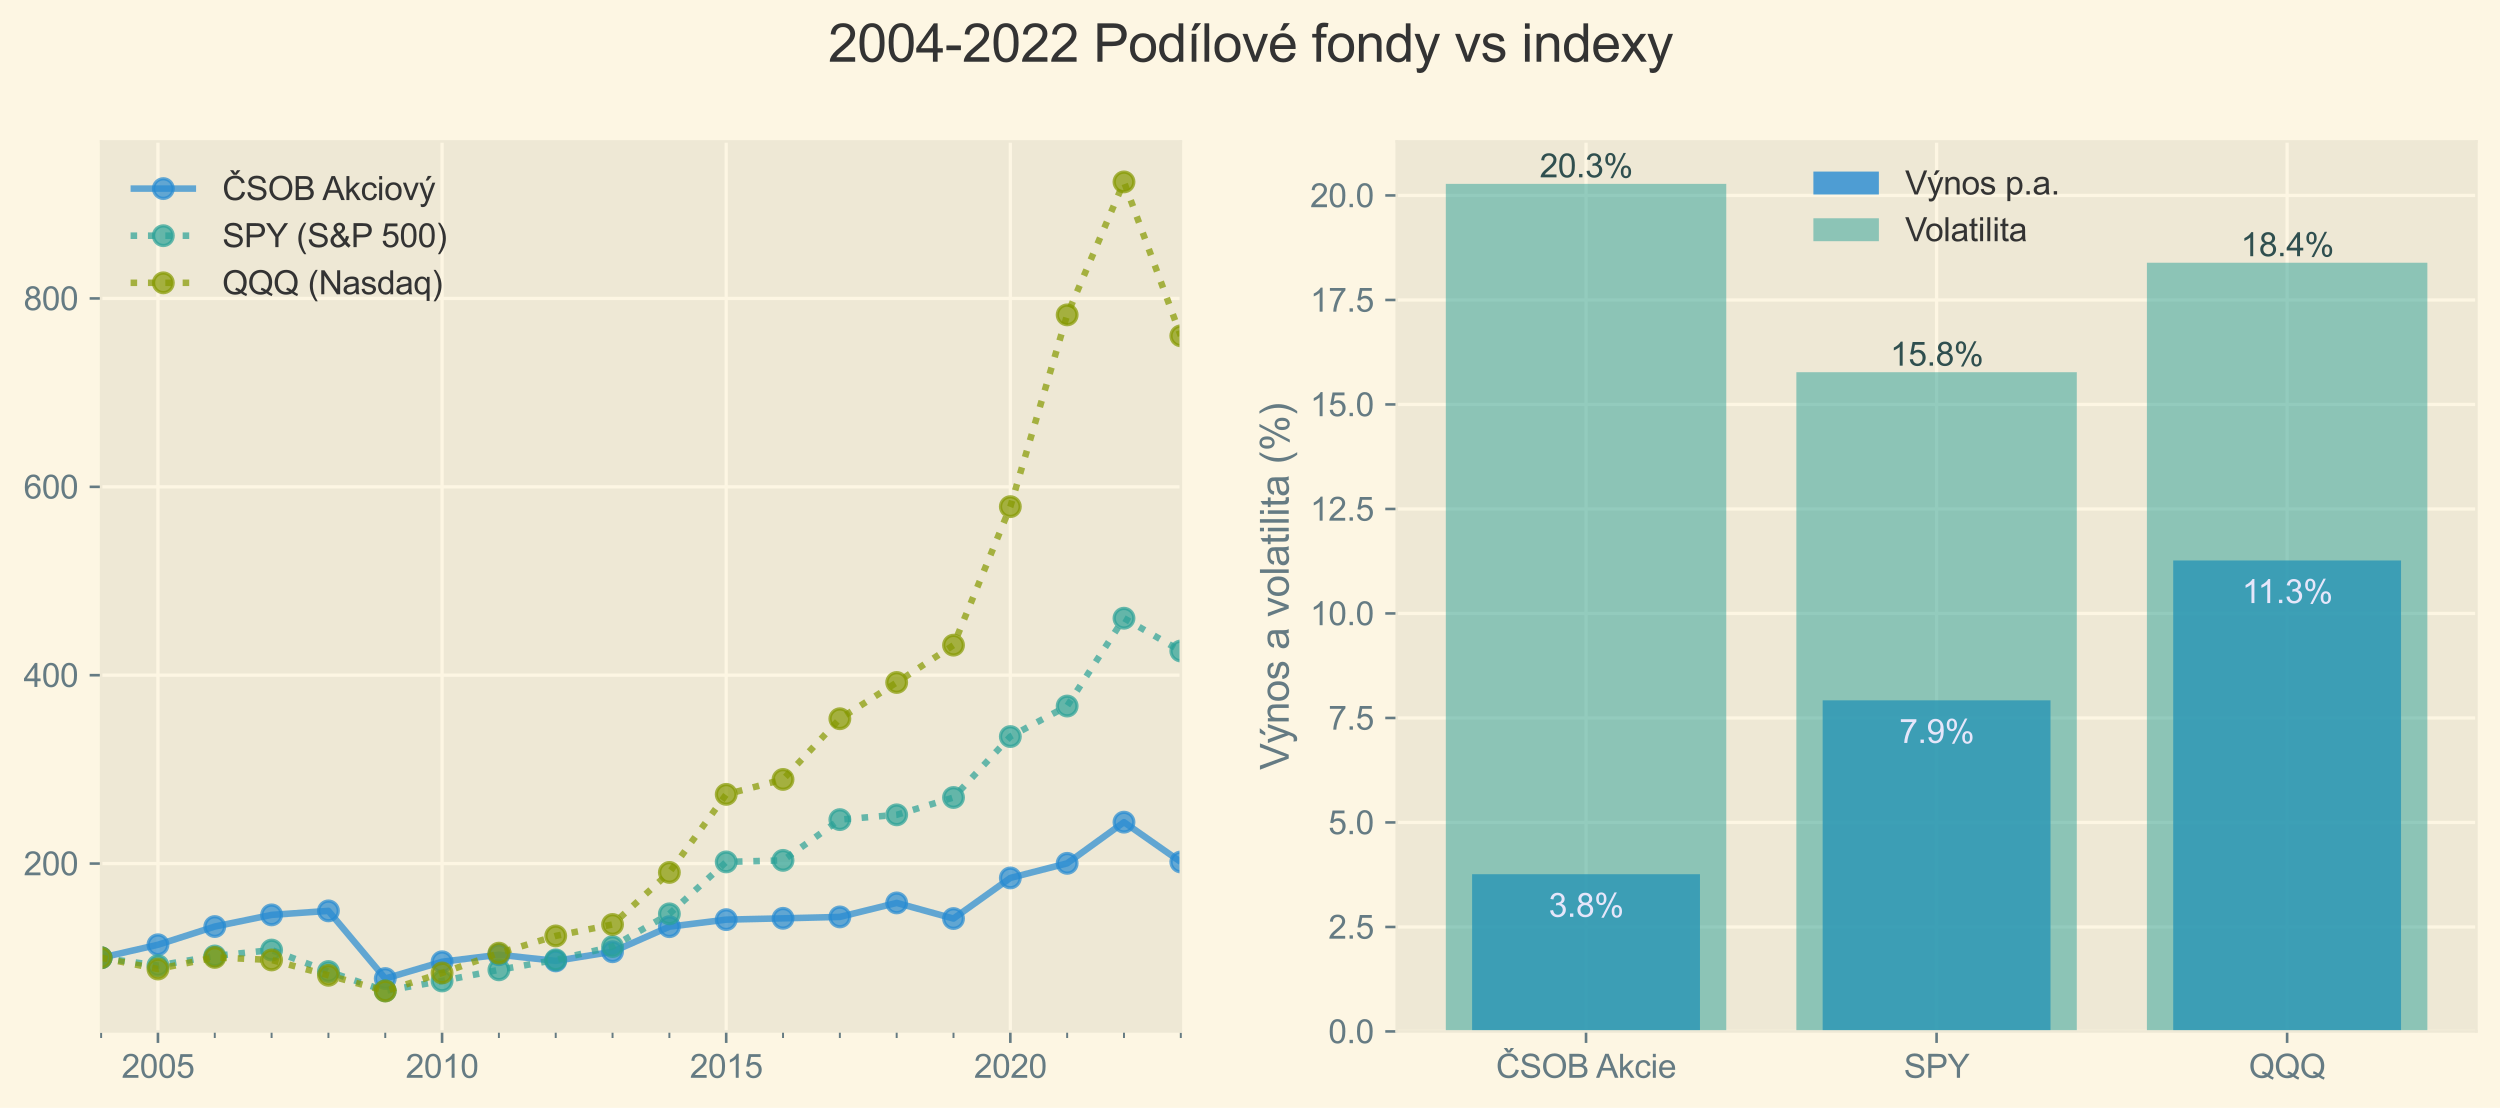 <?xml version="1.0" encoding="UTF-8" standalone="no"?> <svg xmlns="http://www.w3.org/2000/svg" xmlns:xlink="http://www.w3.org/1999/xlink" height="338.345pt" version="1.1" viewBox="0 0 763.483 338.345" width="763.483pt"><defs><style type="text/css">*{stroke-linecap:butt;stroke-linejoin:round;}</style></defs><g id="figure_1"><g id="patch_1"><path d="M 0 338.345 L 763.483 338.345 L 763.483 0 L 0 0 z " style="fill:#fdf6e3;"></path></g><g id="axes_1"><g id="patch_2"><path d="M 30.883 315 L 360.61 315 L 360.61 43.2 L 30.883 43.2 z " style="fill:#eee8d5;"></path></g><g id="matplotlib.axis_1"><g id="xtick_1"><g id="line2d_1"><path clip-path="url(#p1d2109ce65)" d="M 48.237 315 L 48.237 43.2 " style="fill:none;stroke:#fdf6e3;"></path></g><g id="line2d_2"><defs><path d="M 0 0 L 0 3.5 " id="m820413e0d0" style="stroke:#657b83;stroke-width:0.8;"></path></defs><g><use style="fill:#657b83;stroke:#657b83;stroke-width:0.8;" x="48.237" xlink:href="#m820413e0d0" y="315"></use></g></g><g id="text_1"><g style="fill:#657b83;" transform="translate(37.115 329.158)scale(0.1 -0.1)"><defs><path d="M 3222 541 L 3222 0 L 194 0 Q 188 203 259 391 Q 375 700 629 1000 Q 884 1300 1366 1694 Q 2113 2306 2375 2664 Q 2638 3022 2638 3341 Q 2638 3675 2398 3904 Q 2159 4134 1775 4134 Q 1369 4134 1125 3890 Q 881 3647 878 3216 L 300 3275 Q 359 3922 746 4261 Q 1134 4600 1788 4600 Q 2447 4600 2831 4234 Q 3216 3869 3216 3328 Q 3216 3053 3103 2787 Q 2991 2522 2730 2228 Q 2469 1934 1863 1422 Q 1356 997 1212 845 Q 1069 694 975 541 L 3222 541 z " id="ArialMT-32" transform="scale(0.016)"></path><path d="M 266 2259 Q 266 3072 433 3567 Q 600 4063 929 4331 Q 1259 4600 1759 4600 Q 2128 4600 2406 4451 Q 2684 4303 2865 4023 Q 3047 3744 3150 3342 Q 3253 2941 3253 2259 Q 3253 1453 3087 958 Q 2922 463 2592 192 Q 2263 -78 1759 -78 Q 1097 -78 719 397 Q 266 969 266 2259 z M 844 2259 Q 844 1131 1108 757 Q 1372 384 1759 384 Q 2147 384 2411 759 Q 2675 1134 2675 2259 Q 2675 3391 2411 3762 Q 2147 4134 1753 4134 Q 1366 4134 1134 3806 Q 844 3388 844 2259 z " id="ArialMT-30" transform="scale(0.016)"></path><path d="M 266 1200 L 856 1250 Q 922 819 1161 601 Q 1400 384 1738 384 Q 2144 384 2425 690 Q 2706 997 2706 1503 Q 2706 1984 2436 2262 Q 2166 2541 1728 2541 Q 1456 2541 1237 2417 Q 1019 2294 894 2097 L 366 2166 L 809 4519 L 3088 4519 L 3088 3981 L 1259 3981 L 1013 2750 Q 1425 3038 1878 3038 Q 2478 3038 2890 2622 Q 3303 2206 3303 1553 Q 3303 931 2941 478 Q 2500 -78 1738 -78 Q 1113 -78 717 272 Q 322 622 266 1200 z " id="ArialMT-35" transform="scale(0.016)"></path></defs><use xlink:href="#ArialMT-32"></use><use x="55.615" xlink:href="#ArialMT-30"></use><use x="111.23" xlink:href="#ArialMT-30"></use><use x="166.846" xlink:href="#ArialMT-35"></use></g></g></g><g id="xtick_2"><g id="line2d_3"><path clip-path="url(#p1d2109ce65)" d="M 135.007 315 L 135.007 43.2 " style="fill:none;stroke:#fdf6e3;"></path></g><g id="line2d_4"><g><use style="fill:#657b83;stroke:#657b83;stroke-width:0.8;" x="135.007" xlink:href="#m820413e0d0" y="315"></use></g></g><g id="text_2"><g style="fill:#657b83;" transform="translate(123.885 329.158)scale(0.1 -0.1)"><defs><path d="M 2384 0 L 1822 0 L 1822 3584 Q 1619 3391 1289 3197 Q 959 3003 697 2906 L 697 3450 Q 1169 3672 1522 3987 Q 1875 4303 2022 4600 L 2384 4600 L 2384 0 z " id="ArialMT-31" transform="scale(0.016)"></path></defs><use xlink:href="#ArialMT-32"></use><use x="55.615" xlink:href="#ArialMT-30"></use><use x="111.23" xlink:href="#ArialMT-31"></use><use x="166.846" xlink:href="#ArialMT-30"></use></g></g></g><g id="xtick_3"><g id="line2d_5"><path clip-path="url(#p1d2109ce65)" d="M 221.778 315 L 221.778 43.2 " style="fill:none;stroke:#fdf6e3;"></path></g><g id="line2d_6"><g><use style="fill:#657b83;stroke:#657b83;stroke-width:0.8;" x="221.778" xlink:href="#m820413e0d0" y="315"></use></g></g><g id="text_3"><g style="fill:#657b83;" transform="translate(210.656 329.158)scale(0.1 -0.1)"><use xlink:href="#ArialMT-32"></use><use x="55.615" xlink:href="#ArialMT-30"></use><use x="111.23" xlink:href="#ArialMT-31"></use><use x="166.846" xlink:href="#ArialMT-35"></use></g></g></g><g id="xtick_4"><g id="line2d_7"><path clip-path="url(#p1d2109ce65)" d="M 308.548 315 L 308.548 43.2 " style="fill:none;stroke:#fdf6e3;"></path></g><g id="line2d_8"><g><use style="fill:#657b83;stroke:#657b83;stroke-width:0.8;" x="308.548" xlink:href="#m820413e0d0" y="315"></use></g></g><g id="text_4"><g style="fill:#657b83;" transform="translate(297.426 329.158)scale(0.1 -0.1)"><use xlink:href="#ArialMT-32"></use><use x="55.615" xlink:href="#ArialMT-30"></use><use x="111.23" xlink:href="#ArialMT-32"></use><use x="166.846" xlink:href="#ArialMT-30"></use></g></g></g><g id="xtick_5"><g id="line2d_9"><defs><path d="M 0 0 L 0 2 " id="me71c706d20" style="stroke:#657b83;stroke-width:0.6;"></path></defs><g><use style="fill:#657b83;stroke:#657b83;stroke-width:0.6;" x="30.883" xlink:href="#me71c706d20" y="315"></use></g></g></g><g id="xtick_6"><g id="line2d_10"><g><use style="fill:#657b83;stroke:#657b83;stroke-width:0.6;" x="65.591" xlink:href="#me71c706d20" y="315"></use></g></g></g><g id="xtick_7"><g id="line2d_11"><g><use style="fill:#657b83;stroke:#657b83;stroke-width:0.6;" x="82.945" xlink:href="#me71c706d20" y="315"></use></g></g></g><g id="xtick_8"><g id="line2d_12"><g><use style="fill:#657b83;stroke:#657b83;stroke-width:0.6;" x="100.299" xlink:href="#me71c706d20" y="315"></use></g></g></g><g id="xtick_9"><g id="line2d_13"><g><use style="fill:#657b83;stroke:#657b83;stroke-width:0.6;" x="117.653" xlink:href="#me71c706d20" y="315"></use></g></g></g><g id="xtick_10"><g id="line2d_14"><g><use style="fill:#657b83;stroke:#657b83;stroke-width:0.6;" x="152.361" xlink:href="#me71c706d20" y="315"></use></g></g></g><g id="xtick_11"><g id="line2d_15"><g><use style="fill:#657b83;stroke:#657b83;stroke-width:0.6;" x="169.715" xlink:href="#me71c706d20" y="315"></use></g></g></g><g id="xtick_12"><g id="line2d_16"><g><use style="fill:#657b83;stroke:#657b83;stroke-width:0.6;" x="187.069" xlink:href="#me71c706d20" y="315"></use></g></g></g><g id="xtick_13"><g id="line2d_17"><g><use style="fill:#657b83;stroke:#657b83;stroke-width:0.6;" x="204.423" xlink:href="#me71c706d20" y="315"></use></g></g></g><g id="xtick_14"><g id="line2d_18"><g><use style="fill:#657b83;stroke:#657b83;stroke-width:0.6;" x="239.132" xlink:href="#me71c706d20" y="315"></use></g></g></g><g id="xtick_15"><g id="line2d_19"><g><use style="fill:#657b83;stroke:#657b83;stroke-width:0.6;" x="256.486" xlink:href="#me71c706d20" y="315"></use></g></g></g><g id="xtick_16"><g id="line2d_20"><g><use style="fill:#657b83;stroke:#657b83;stroke-width:0.6;" x="273.84" xlink:href="#me71c706d20" y="315"></use></g></g></g><g id="xtick_17"><g id="line2d_21"><g><use style="fill:#657b83;stroke:#657b83;stroke-width:0.6;" x="291.194" xlink:href="#me71c706d20" y="315"></use></g></g></g><g id="xtick_18"><g id="line2d_22"><g><use style="fill:#657b83;stroke:#657b83;stroke-width:0.6;" x="325.902" xlink:href="#me71c706d20" y="315"></use></g></g></g><g id="xtick_19"><g id="line2d_23"><g><use style="fill:#657b83;stroke:#657b83;stroke-width:0.6;" x="343.256" xlink:href="#me71c706d20" y="315"></use></g></g></g><g id="xtick_20"><g id="line2d_24"><g><use style="fill:#657b83;stroke:#657b83;stroke-width:0.6;" x="360.61" xlink:href="#me71c706d20" y="315"></use></g></g></g></g><g id="matplotlib.axis_2"><g id="ytick_1"><g id="line2d_25"><path clip-path="url(#p1d2109ce65)" d="M 30.883 263.727 L 360.61 263.727 " style="fill:none;stroke:#fdf6e3;"></path></g><g id="line2d_26"><defs><path d="M 0 0 L -3.5 0 " id="mb5d969f544" style="stroke:#657b83;stroke-width:0.8;"></path></defs><g><use style="fill:#657b83;stroke:#657b83;stroke-width:0.8;" x="30.883" xlink:href="#mb5d969f544" y="263.727"></use></g></g><g id="text_5"><g style="fill:#657b83;" transform="translate(7.2 267.306)scale(0.1 -0.1)"><use xlink:href="#ArialMT-32"></use><use x="55.615" xlink:href="#ArialMT-30"></use><use x="111.23" xlink:href="#ArialMT-30"></use></g></g></g><g id="ytick_2"><g id="line2d_27"><path clip-path="url(#p1d2109ce65)" d="M 30.883 206.2 L 360.61 206.2 " style="fill:none;stroke:#fdf6e3;"></path></g><g id="line2d_28"><g><use style="fill:#657b83;stroke:#657b83;stroke-width:0.8;" x="30.883" xlink:href="#mb5d969f544" y="206.2"></use></g></g><g id="text_6"><g style="fill:#657b83;" transform="translate(7.2 209.779)scale(0.1 -0.1)"><defs><path d="M 2069 0 L 2069 1097 L 81 1097 L 81 1613 L 2172 4581 L 2631 4581 L 2631 1613 L 3250 1613 L 3250 1097 L 2631 1097 L 2631 0 L 2069 0 z M 2069 1613 L 2069 3678 L 634 1613 L 2069 1613 z " id="ArialMT-34" transform="scale(0.016)"></path></defs><use xlink:href="#ArialMT-34"></use><use x="55.615" xlink:href="#ArialMT-30"></use><use x="111.23" xlink:href="#ArialMT-30"></use></g></g></g><g id="ytick_3"><g id="line2d_29"><path clip-path="url(#p1d2109ce65)" d="M 30.883 148.673 L 360.61 148.673 " style="fill:none;stroke:#fdf6e3;"></path></g><g id="line2d_30"><g><use style="fill:#657b83;stroke:#657b83;stroke-width:0.8;" x="30.883" xlink:href="#mb5d969f544" y="148.673"></use></g></g><g id="text_7"><g style="fill:#657b83;" transform="translate(7.2 152.252)scale(0.1 -0.1)"><defs><path d="M 3184 3459 L 2625 3416 Q 2550 3747 2413 3897 Q 2184 4138 1850 4138 Q 1581 4138 1378 3988 Q 1113 3794 959 3422 Q 806 3050 800 2363 Q 1003 2672 1297 2822 Q 1591 2972 1913 2972 Q 2475 2972 2870 2558 Q 3266 2144 3266 1488 Q 3266 1056 3080 686 Q 2894 316 2569 119 Q 2244 -78 1831 -78 Q 1128 -78 684 439 Q 241 956 241 2144 Q 241 3472 731 4075 Q 1159 4600 1884 4600 Q 2425 4600 2770 4297 Q 3116 3994 3184 3459 z M 888 1484 Q 888 1194 1011 928 Q 1134 663 1356 523 Q 1578 384 1822 384 Q 2178 384 2434 671 Q 2691 959 2691 1453 Q 2691 1928 2437 2201 Q 2184 2475 1800 2475 Q 1419 2475 1153 2201 Q 888 1928 888 1484 z " id="ArialMT-36" transform="scale(0.016)"></path></defs><use xlink:href="#ArialMT-36"></use><use x="55.615" xlink:href="#ArialMT-30"></use><use x="111.23" xlink:href="#ArialMT-30"></use></g></g></g><g id="ytick_4"><g id="line2d_31"><path clip-path="url(#p1d2109ce65)" d="M 30.883 91.146 L 360.61 91.146 " style="fill:none;stroke:#fdf6e3;"></path></g><g id="line2d_32"><g><use style="fill:#657b83;stroke:#657b83;stroke-width:0.8;" x="30.883" xlink:href="#mb5d969f544" y="91.146"></use></g></g><g id="text_8"><g style="fill:#657b83;" transform="translate(7.2 94.725)scale(0.1 -0.1)"><defs><path d="M 1131 2484 Q 781 2613 612 2850 Q 444 3088 444 3419 Q 444 3919 803 4259 Q 1163 4600 1759 4600 Q 2359 4600 2725 4251 Q 3091 3903 3091 3403 Q 3091 3084 2923 2848 Q 2756 2613 2416 2484 Q 2838 2347 3058 2040 Q 3278 1734 3278 1309 Q 3278 722 2862 322 Q 2447 -78 1769 -78 Q 1091 -78 675 323 Q 259 725 259 1325 Q 259 1772 486 2073 Q 713 2375 1131 2484 z M 1019 3438 Q 1019 3113 1228 2906 Q 1438 2700 1772 2700 Q 2097 2700 2305 2904 Q 2513 3109 2513 3406 Q 2513 3716 2298 3927 Q 2084 4138 1766 4138 Q 1444 4138 1231 3931 Q 1019 3725 1019 3438 z M 838 1322 Q 838 1081 952 856 Q 1066 631 1291 507 Q 1516 384 1775 384 Q 2178 384 2440 643 Q 2703 903 2703 1303 Q 2703 1709 2433 1975 Q 2163 2241 1756 2241 Q 1359 2241 1098 1978 Q 838 1716 838 1322 z " id="ArialMT-38" transform="scale(0.016)"></path></defs><use xlink:href="#ArialMT-38"></use><use x="55.615" xlink:href="#ArialMT-30"></use><use x="111.23" xlink:href="#ArialMT-30"></use></g></g></g></g><g id="line2d_33"><path clip-path="url(#p1d2109ce65)" d="M 30.883 292.49 L 48.237 288.524 L 65.591 282.962 L 82.945 279.397 L 100.299 278.174 L 117.653 298.841 L 135.007 293.713 L 152.361 291.566 L 169.715 293.451 L 187.069 290.658 L 204.423 283.003 L 221.778 280.852 L 239.132 280.452 L 256.486 280.022 L 273.84 275.745 L 291.194 280.521 L 308.548 268.115 L 325.902 263.657 L 343.256 251.083 L 360.61 263.24 " style="fill:none;stroke:#268bd2;stroke-opacity:0.7;stroke-width:2;"></path><defs><path d="M 0 3 C 0.796 3 1.559 2.684 2.121 2.121 C 2.684 1.559 3 0.796 3 0 C 3 -0.796 2.684 -1.559 2.121 -2.121 C 1.559 -2.684 0.796 -3 0 -3 C -0.796 -3 -1.559 -2.684 -2.121 -2.121 C -2.684 -1.559 -3 -0.796 -3 0 C -3 0.796 -2.684 1.559 -2.121 2.121 C -1.559 2.684 -0.796 3 0 3 z " id="macbd95134d" style="stroke:#268bd2;stroke-opacity:0.7;"></path></defs><g clip-path="url(#p1d2109ce65)"><use style="fill:#268bd2;fill-opacity:0.7;stroke:#268bd2;stroke-opacity:0.7;" x="30.883" xlink:href="#macbd95134d" y="292.49"></use><use style="fill:#268bd2;fill-opacity:0.7;stroke:#268bd2;stroke-opacity:0.7;" x="48.237" xlink:href="#macbd95134d" y="288.524"></use><use style="fill:#268bd2;fill-opacity:0.7;stroke:#268bd2;stroke-opacity:0.7;" x="65.591" xlink:href="#macbd95134d" y="282.962"></use><use style="fill:#268bd2;fill-opacity:0.7;stroke:#268bd2;stroke-opacity:0.7;" x="82.945" xlink:href="#macbd95134d" y="279.397"></use><use style="fill:#268bd2;fill-opacity:0.7;stroke:#268bd2;stroke-opacity:0.7;" x="100.299" xlink:href="#macbd95134d" y="278.174"></use><use style="fill:#268bd2;fill-opacity:0.7;stroke:#268bd2;stroke-opacity:0.7;" x="117.653" xlink:href="#macbd95134d" y="298.841"></use><use style="fill:#268bd2;fill-opacity:0.7;stroke:#268bd2;stroke-opacity:0.7;" x="135.007" xlink:href="#macbd95134d" y="293.713"></use><use style="fill:#268bd2;fill-opacity:0.7;stroke:#268bd2;stroke-opacity:0.7;" x="152.361" xlink:href="#macbd95134d" y="291.566"></use><use style="fill:#268bd2;fill-opacity:0.7;stroke:#268bd2;stroke-opacity:0.7;" x="169.715" xlink:href="#macbd95134d" y="293.451"></use><use style="fill:#268bd2;fill-opacity:0.7;stroke:#268bd2;stroke-opacity:0.7;" x="187.069" xlink:href="#macbd95134d" y="290.658"></use><use style="fill:#268bd2;fill-opacity:0.7;stroke:#268bd2;stroke-opacity:0.7;" x="204.423" xlink:href="#macbd95134d" y="283.003"></use><use style="fill:#268bd2;fill-opacity:0.7;stroke:#268bd2;stroke-opacity:0.7;" x="221.778" xlink:href="#macbd95134d" y="280.852"></use><use style="fill:#268bd2;fill-opacity:0.7;stroke:#268bd2;stroke-opacity:0.7;" x="239.132" xlink:href="#macbd95134d" y="280.452"></use><use style="fill:#268bd2;fill-opacity:0.7;stroke:#268bd2;stroke-opacity:0.7;" x="256.486" xlink:href="#macbd95134d" y="280.022"></use><use style="fill:#268bd2;fill-opacity:0.7;stroke:#268bd2;stroke-opacity:0.7;" x="273.84" xlink:href="#macbd95134d" y="275.745"></use><use style="fill:#268bd2;fill-opacity:0.7;stroke:#268bd2;stroke-opacity:0.7;" x="291.194" xlink:href="#macbd95134d" y="280.521"></use><use style="fill:#268bd2;fill-opacity:0.7;stroke:#268bd2;stroke-opacity:0.7;" x="308.548" xlink:href="#macbd95134d" y="268.115"></use><use style="fill:#268bd2;fill-opacity:0.7;stroke:#268bd2;stroke-opacity:0.7;" x="325.902" xlink:href="#macbd95134d" y="263.657"></use><use style="fill:#268bd2;fill-opacity:0.7;stroke:#268bd2;stroke-opacity:0.7;" x="343.256" xlink:href="#macbd95134d" y="251.083"></use><use style="fill:#268bd2;fill-opacity:0.7;stroke:#268bd2;stroke-opacity:0.7;" x="360.61" xlink:href="#macbd95134d" y="263.24"></use></g></g><g id="line2d_34"><path clip-path="url(#p1d2109ce65)" d="M 30.883 292.49 L 48.237 294.874 L 65.591 291.948 L 82.945 290.14 L 100.299 296.695 L 117.653 302.592 L 135.007 299.581 L 152.361 296.182 L 169.715 293.132 L 187.069 289.071 L 204.423 279.084 L 221.778 263.22 L 239.132 262.752 L 256.486 250.303 L 273.84 248.845 L 291.194 243.55 L 308.548 224.94 L 325.902 215.62 L 343.256 188.798 L 360.61 198.809 " style="fill:none;stroke:#2aa198;stroke-dasharray:2,3.3;stroke-dashoffset:0;stroke-opacity:0.7;stroke-width:2;"></path><defs><path d="M 0 3 C 0.796 3 1.559 2.684 2.121 2.121 C 2.684 1.559 3 0.796 3 0 C 3 -0.796 2.684 -1.559 2.121 -2.121 C 1.559 -2.684 0.796 -3 0 -3 C -0.796 -3 -1.559 -2.684 -2.121 -2.121 C -2.684 -1.559 -3 -0.796 -3 0 C -3 0.796 -2.684 1.559 -2.121 2.121 C -1.559 2.684 -0.796 3 0 3 z " id="m172c8b1e9e" style="stroke:#2aa198;stroke-opacity:0.7;"></path></defs><g clip-path="url(#p1d2109ce65)"><use style="fill:#2aa198;fill-opacity:0.7;stroke:#2aa198;stroke-opacity:0.7;" x="30.883" xlink:href="#m172c8b1e9e" y="292.49"></use><use style="fill:#2aa198;fill-opacity:0.7;stroke:#2aa198;stroke-opacity:0.7;" x="48.237" xlink:href="#m172c8b1e9e" y="294.874"></use><use style="fill:#2aa198;fill-opacity:0.7;stroke:#2aa198;stroke-opacity:0.7;" x="65.591" xlink:href="#m172c8b1e9e" y="291.948"></use><use style="fill:#2aa198;fill-opacity:0.7;stroke:#2aa198;stroke-opacity:0.7;" x="82.945" xlink:href="#m172c8b1e9e" y="290.14"></use><use style="fill:#2aa198;fill-opacity:0.7;stroke:#2aa198;stroke-opacity:0.7;" x="100.299" xlink:href="#m172c8b1e9e" y="296.695"></use><use style="fill:#2aa198;fill-opacity:0.7;stroke:#2aa198;stroke-opacity:0.7;" x="117.653" xlink:href="#m172c8b1e9e" y="302.592"></use><use style="fill:#2aa198;fill-opacity:0.7;stroke:#2aa198;stroke-opacity:0.7;" x="135.007" xlink:href="#m172c8b1e9e" y="299.581"></use><use style="fill:#2aa198;fill-opacity:0.7;stroke:#2aa198;stroke-opacity:0.7;" x="152.361" xlink:href="#m172c8b1e9e" y="296.182"></use><use style="fill:#2aa198;fill-opacity:0.7;stroke:#2aa198;stroke-opacity:0.7;" x="169.715" xlink:href="#m172c8b1e9e" y="293.132"></use><use style="fill:#2aa198;fill-opacity:0.7;stroke:#2aa198;stroke-opacity:0.7;" x="187.069" xlink:href="#m172c8b1e9e" y="289.071"></use><use style="fill:#2aa198;fill-opacity:0.7;stroke:#2aa198;stroke-opacity:0.7;" x="204.423" xlink:href="#m172c8b1e9e" y="279.084"></use><use style="fill:#2aa198;fill-opacity:0.7;stroke:#2aa198;stroke-opacity:0.7;" x="221.778" xlink:href="#m172c8b1e9e" y="263.22"></use><use style="fill:#2aa198;fill-opacity:0.7;stroke:#2aa198;stroke-opacity:0.7;" x="239.132" xlink:href="#m172c8b1e9e" y="262.752"></use><use style="fill:#2aa198;fill-opacity:0.7;stroke:#2aa198;stroke-opacity:0.7;" x="256.486" xlink:href="#m172c8b1e9e" y="250.303"></use><use style="fill:#2aa198;fill-opacity:0.7;stroke:#2aa198;stroke-opacity:0.7;" x="273.84" xlink:href="#m172c8b1e9e" y="248.845"></use><use style="fill:#2aa198;fill-opacity:0.7;stroke:#2aa198;stroke-opacity:0.7;" x="291.194" xlink:href="#m172c8b1e9e" y="243.55"></use><use style="fill:#2aa198;fill-opacity:0.7;stroke:#2aa198;stroke-opacity:0.7;" x="308.548" xlink:href="#m172c8b1e9e" y="224.94"></use><use style="fill:#2aa198;fill-opacity:0.7;stroke:#2aa198;stroke-opacity:0.7;" x="325.902" xlink:href="#m172c8b1e9e" y="215.62"></use><use style="fill:#2aa198;fill-opacity:0.7;stroke:#2aa198;stroke-opacity:0.7;" x="343.256" xlink:href="#m172c8b1e9e" y="188.798"></use><use style="fill:#2aa198;fill-opacity:0.7;stroke:#2aa198;stroke-opacity:0.7;" x="360.61" xlink:href="#m172c8b1e9e" y="198.809"></use></g></g><g id="line2d_35"><path clip-path="url(#p1d2109ce65)" d="M 30.883 292.49 L 48.237 295.933 L 65.591 292.39 L 82.945 293.163 L 100.299 297.855 L 117.653 302.645 L 135.007 297.132 L 152.361 291.086 L 169.715 285.822 L 187.069 282.33 L 204.423 266.432 L 221.778 242.595 L 239.132 238.035 L 256.486 219.497 L 273.84 208.425 L 291.194 197.028 L 308.548 154.725 L 325.902 96.159 L 343.256 55.555 L 360.61 102.558 " style="fill:none;stroke:#859900;stroke-dasharray:2,3.3;stroke-dashoffset:0;stroke-opacity:0.7;stroke-width:2;"></path><defs><path d="M 0 3 C 0.796 3 1.559 2.684 2.121 2.121 C 2.684 1.559 3 0.796 3 0 C 3 -0.796 2.684 -1.559 2.121 -2.121 C 1.559 -2.684 0.796 -3 0 -3 C -0.796 -3 -1.559 -2.684 -2.121 -2.121 C -2.684 -1.559 -3 -0.796 -3 0 C -3 0.796 -2.684 1.559 -2.121 2.121 C -1.559 2.684 -0.796 3 0 3 z " id="mb60da08786" style="stroke:#859900;stroke-opacity:0.7;"></path></defs><g clip-path="url(#p1d2109ce65)"><use style="fill:#859900;fill-opacity:0.7;stroke:#859900;stroke-opacity:0.7;" x="30.883" xlink:href="#mb60da08786" y="292.49"></use><use style="fill:#859900;fill-opacity:0.7;stroke:#859900;stroke-opacity:0.7;" x="48.237" xlink:href="#mb60da08786" y="295.933"></use><use style="fill:#859900;fill-opacity:0.7;stroke:#859900;stroke-opacity:0.7;" x="65.591" xlink:href="#mb60da08786" y="292.39"></use><use style="fill:#859900;fill-opacity:0.7;stroke:#859900;stroke-opacity:0.7;" x="82.945" xlink:href="#mb60da08786" y="293.163"></use><use style="fill:#859900;fill-opacity:0.7;stroke:#859900;stroke-opacity:0.7;" x="100.299" xlink:href="#mb60da08786" y="297.855"></use><use style="fill:#859900;fill-opacity:0.7;stroke:#859900;stroke-opacity:0.7;" x="117.653" xlink:href="#mb60da08786" y="302.645"></use><use style="fill:#859900;fill-opacity:0.7;stroke:#859900;stroke-opacity:0.7;" x="135.007" xlink:href="#mb60da08786" y="297.132"></use><use style="fill:#859900;fill-opacity:0.7;stroke:#859900;stroke-opacity:0.7;" x="152.361" xlink:href="#mb60da08786" y="291.086"></use><use style="fill:#859900;fill-opacity:0.7;stroke:#859900;stroke-opacity:0.7;" x="169.715" xlink:href="#mb60da08786" y="285.822"></use><use style="fill:#859900;fill-opacity:0.7;stroke:#859900;stroke-opacity:0.7;" x="187.069" xlink:href="#mb60da08786" y="282.33"></use><use style="fill:#859900;fill-opacity:0.7;stroke:#859900;stroke-opacity:0.7;" x="204.423" xlink:href="#mb60da08786" y="266.432"></use><use style="fill:#859900;fill-opacity:0.7;stroke:#859900;stroke-opacity:0.7;" x="221.778" xlink:href="#mb60da08786" y="242.595"></use><use style="fill:#859900;fill-opacity:0.7;stroke:#859900;stroke-opacity:0.7;" x="239.132" xlink:href="#mb60da08786" y="238.035"></use><use style="fill:#859900;fill-opacity:0.7;stroke:#859900;stroke-opacity:0.7;" x="256.486" xlink:href="#mb60da08786" y="219.497"></use><use style="fill:#859900;fill-opacity:0.7;stroke:#859900;stroke-opacity:0.7;" x="273.84" xlink:href="#mb60da08786" y="208.425"></use><use style="fill:#859900;fill-opacity:0.7;stroke:#859900;stroke-opacity:0.7;" x="291.194" xlink:href="#mb60da08786" y="197.028"></use><use style="fill:#859900;fill-opacity:0.7;stroke:#859900;stroke-opacity:0.7;" x="308.548" xlink:href="#mb60da08786" y="154.725"></use><use style="fill:#859900;fill-opacity:0.7;stroke:#859900;stroke-opacity:0.7;" x="325.902" xlink:href="#mb60da08786" y="96.159"></use><use style="fill:#859900;fill-opacity:0.7;stroke:#859900;stroke-opacity:0.7;" x="343.256" xlink:href="#mb60da08786" y="55.555"></use><use style="fill:#859900;fill-opacity:0.7;stroke:#859900;stroke-opacity:0.7;" x="360.61" xlink:href="#mb60da08786" y="102.558"></use></g></g><g id="patch_3"><path d="M 30.883 315 L 30.883 43.2 " style="fill:none;stroke:#eee8d5;stroke-linecap:square;stroke-linejoin:miter;stroke-width:0.8;"></path></g><g id="patch_4"><path d="M 360.61 315 L 360.61 43.2 " style="fill:none;stroke:#eee8d5;stroke-linecap:square;stroke-linejoin:miter;stroke-width:0.8;"></path></g><g id="patch_5"><path d="M 30.883 315 L 360.61 315 " style="fill:none;stroke:#eee8d5;stroke-linecap:square;stroke-linejoin:miter;stroke-width:0.8;"></path></g><g id="patch_6"><path d="M 30.883 43.2 L 360.61 43.2 " style="fill:none;stroke:#eee8d5;stroke-linecap:square;stroke-linejoin:miter;stroke-width:0.8;"></path></g><g id="legend_1"><g id="line2d_36"><path d="M 39.883 57.597 L 59.883 57.597 " style="fill:none;stroke:#268bd2;stroke-opacity:0.7;stroke-width:2;"></path></g><g id="line2d_37"><g><use style="fill:#268bd2;fill-opacity:0.7;stroke:#268bd2;stroke-opacity:0.7;" x="49.883" xlink:href="#macbd95134d" y="57.597"></use></g></g><g id="text_9"><g style="fill:#333333;" transform="translate(67.883 61.097)scale(0.1 -0.1)"><defs><path d="M 3763 1606 L 4369 1453 Q 4178 706 3683 314 Q 3188 -78 2472 -78 Q 1731 -78 1267 223 Q 803 525 561 1097 Q 319 1669 319 2325 Q 319 3041 592 3573 Q 866 4106 1370 4382 Q 1875 4659 2481 4659 Q 3169 4659 3637 4309 Q 4106 3959 4291 3325 L 3694 3184 Q 3534 3684 3231 3912 Q 2928 4141 2469 4141 Q 1941 4141 1586 3887 Q 1231 3634 1087 3207 Q 944 2781 944 2328 Q 944 1744 1114 1308 Q 1284 872 1643 656 Q 2003 441 2422 441 Q 2931 441 3284 734 Q 3638 1028 3763 1606 z M 2474 5163 L 2818 5694 L 3455 5694 L 2752 4819 L 2152 4819 L 1477 5694 L 2121 5694 L 2474 5163 z " id="ArialMT-10c" transform="scale(0.016)"></path><path d="M 288 1472 L 859 1522 Q 900 1178 1048 958 Q 1197 738 1509 602 Q 1822 466 2213 466 Q 2559 466 2825 569 Q 3091 672 3220 851 Q 3350 1031 3350 1244 Q 3350 1459 3225 1620 Q 3100 1781 2813 1891 Q 2628 1963 1997 2114 Q 1366 2266 1113 2400 Q 784 2572 623 2826 Q 463 3081 463 3397 Q 463 3744 659 4045 Q 856 4347 1234 4503 Q 1613 4659 2075 4659 Q 2584 4659 2973 4495 Q 3363 4331 3572 4012 Q 3781 3694 3797 3291 L 3216 3247 Q 3169 3681 2898 3903 Q 2628 4125 2100 4125 Q 1550 4125 1298 3923 Q 1047 3722 1047 3438 Q 1047 3191 1225 3031 Q 1400 2872 2139 2705 Q 2878 2538 3153 2413 Q 3553 2228 3743 1945 Q 3934 1663 3934 1294 Q 3934 928 3725 604 Q 3516 281 3123 101 Q 2731 -78 2241 -78 Q 1619 -78 1198 103 Q 778 284 539 648 Q 300 1013 288 1472 z " id="ArialMT-53" transform="scale(0.016)"></path><path d="M 309 2231 Q 309 3372 921 4017 Q 1534 4663 2503 4663 Q 3138 4663 3647 4359 Q 4156 4056 4423 3514 Q 4691 2972 4691 2284 Q 4691 1588 4409 1038 Q 4128 488 3612 205 Q 3097 -78 2500 -78 Q 1853 -78 1343 234 Q 834 547 571 1087 Q 309 1628 309 2231 z M 934 2222 Q 934 1394 1379 917 Q 1825 441 2497 441 Q 3181 441 3623 922 Q 4066 1403 4066 2288 Q 4066 2847 3877 3264 Q 3688 3681 3323 3911 Q 2959 4141 2506 4141 Q 1863 4141 1398 3698 Q 934 3256 934 2222 z " id="ArialMT-4f" transform="scale(0.016)"></path><path d="M 469 0 L 469 4581 L 2188 4581 Q 2713 4581 3030 4442 Q 3347 4303 3526 4014 Q 3706 3725 3706 3409 Q 3706 3116 3547 2856 Q 3388 2597 3066 2438 Q 3481 2316 3704 2022 Q 3928 1728 3928 1328 Q 3928 1006 3792 729 Q 3656 453 3456 303 Q 3256 153 2954 76 Q 2653 0 2216 0 L 469 0 z M 1075 2656 L 2066 2656 Q 2469 2656 2644 2709 Q 2875 2778 2992 2937 Q 3109 3097 3109 3338 Q 3109 3566 3000 3739 Q 2891 3913 2687 3977 Q 2484 4041 1991 4041 L 1075 4041 L 1075 2656 z M 1075 541 L 2216 541 Q 2509 541 2628 563 Q 2838 600 2978 687 Q 3119 775 3209 942 Q 3300 1109 3300 1328 Q 3300 1584 3169 1773 Q 3038 1963 2805 2039 Q 2572 2116 2134 2116 L 1075 2116 L 1075 541 z " id="ArialMT-42" transform="scale(0.016)"></path><path id="ArialMT-20" transform="scale(0.016)"></path><path d="M -9 0 L 1750 4581 L 2403 4581 L 4278 0 L 3588 0 L 3053 1388 L 1138 1388 L 634 0 L -9 0 z M 1313 1881 L 2866 1881 L 2388 3150 Q 2169 3728 2063 4100 Q 1975 3659 1816 3225 L 1313 1881 z " id="ArialMT-41" transform="scale(0.016)"></path><path d="M 425 0 L 425 4581 L 988 4581 L 988 1969 L 2319 3319 L 3047 3319 L 1778 2088 L 3175 0 L 2481 0 L 1384 1697 L 988 1316 L 988 0 L 425 0 z " id="ArialMT-6b" transform="scale(0.016)"></path><path d="M 2588 1216 L 3141 1144 Q 3050 572 2676 248 Q 2303 -75 1759 -75 Q 1078 -75 664 370 Q 250 816 250 1647 Q 250 2184 428 2587 Q 606 2991 970 3192 Q 1334 3394 1763 3394 Q 2303 3394 2647 3120 Q 2991 2847 3088 2344 L 2541 2259 Q 2463 2594 2264 2762 Q 2066 2931 1784 2931 Q 1359 2931 1093 2626 Q 828 2322 828 1663 Q 828 994 1084 691 Q 1341 388 1753 388 Q 2084 388 2306 591 Q 2528 794 2588 1216 z " id="ArialMT-63" transform="scale(0.016)"></path><path d="M 425 3934 L 425 4581 L 988 4581 L 988 3934 L 425 3934 z M 425 0 L 425 3319 L 988 3319 L 988 0 L 425 0 z " id="ArialMT-69" transform="scale(0.016)"></path><path d="M 213 1659 Q 213 2581 725 3025 Q 1153 3394 1769 3394 Q 2453 3394 2887 2945 Q 3322 2497 3322 1706 Q 3322 1066 3130 698 Q 2938 331 2570 128 Q 2203 -75 1769 -75 Q 1072 -75 642 372 Q 213 819 213 1659 z M 791 1659 Q 791 1022 1069 705 Q 1347 388 1769 388 Q 2188 388 2466 706 Q 2744 1025 2744 1678 Q 2744 2294 2464 2611 Q 2184 2928 1769 2928 Q 1347 2928 1069 2612 Q 791 2297 791 1659 z " id="ArialMT-6f" transform="scale(0.016)"></path><path d="M 1344 0 L 81 3319 L 675 3319 L 1388 1331 Q 1503 1009 1600 663 Q 1675 925 1809 1294 L 2547 3319 L 3125 3319 L 1869 0 L 1344 0 z " id="ArialMT-76" transform="scale(0.016)"></path><path d="M 397 -1278 L 334 -750 Q 519 -800 656 -800 Q 844 -800 956 -737 Q 1069 -675 1141 -563 Q 1194 -478 1313 -144 Q 1328 -97 1363 -6 L 103 3319 L 709 3319 L 1400 1397 Q 1534 1031 1641 628 Q 1738 1016 1872 1384 L 2581 3319 L 3144 3319 L 1881 -56 Q 1678 -603 1566 -809 Q 1416 -1088 1222 -1217 Q 1028 -1347 759 -1347 Q 597 -1347 397 -1278 z M 1310 3731 L 1725 4606 L 2463 4606 L 1775 3731 L 1310 3731 z " id="ArialMT-fd" transform="scale(0.016)"></path></defs><use xlink:href="#ArialMT-10c"></use><use x="72.217" xlink:href="#ArialMT-53"></use><use x="138.916" xlink:href="#ArialMT-4f"></use><use x="216.699" xlink:href="#ArialMT-42"></use><use x="283.398" xlink:href="#ArialMT-20"></use><use x="305.682" xlink:href="#ArialMT-41"></use><use x="372.381" xlink:href="#ArialMT-6b"></use><use x="422.381" xlink:href="#ArialMT-63"></use><use x="472.381" xlink:href="#ArialMT-69"></use><use x="494.598" xlink:href="#ArialMT-6f"></use><use x="550.213" xlink:href="#ArialMT-76"></use><use x="600.213" xlink:href="#ArialMT-fd"></use></g></g><g id="line2d_38"><path d="M 39.883 71.981 L 59.883 71.981 " style="fill:none;stroke:#2aa198;stroke-dasharray:2,3.3;stroke-dashoffset:0;stroke-opacity:0.7;stroke-width:2;"></path></g><g id="line2d_39"><g><use style="fill:#2aa198;fill-opacity:0.7;stroke:#2aa198;stroke-opacity:0.7;" x="49.883" xlink:href="#m172c8b1e9e" y="71.981"></use></g></g><g id="text_10"><g style="fill:#333333;" transform="translate(67.883 75.481)scale(0.1 -0.1)"><defs><path d="M 494 0 L 494 4581 L 2222 4581 Q 2678 4581 2919 4538 Q 3256 4481 3484 4323 Q 3713 4166 3852 3881 Q 3991 3597 3991 3256 Q 3991 2672 3619 2267 Q 3247 1863 2275 1863 L 1100 1863 L 1100 0 L 494 0 z M 1100 2403 L 2284 2403 Q 2872 2403 3119 2622 Q 3366 2841 3366 3238 Q 3366 3525 3220 3729 Q 3075 3934 2838 4000 Q 2684 4041 2272 4041 L 1100 4041 L 1100 2403 z " id="ArialMT-50" transform="scale(0.016)"></path><path d="M 1784 0 L 1784 1941 L 19 4581 L 756 4581 L 1659 3200 Q 1909 2813 2125 2425 Q 2331 2784 2625 3234 L 3513 4581 L 4219 4581 L 2391 1941 L 2391 0 L 1784 0 z " id="ArialMT-59" transform="scale(0.016)"></path><path d="M 1497 -1347 Q 1031 -759 709 28 Q 388 816 388 1659 Q 388 2403 628 3084 Q 909 3875 1497 4659 L 1900 4659 Q 1522 4009 1400 3731 Q 1209 3300 1100 2831 Q 966 2247 966 1656 Q 966 153 1900 -1347 L 1497 -1347 z " id="ArialMT-28" transform="scale(0.016)"></path><path d="M 3041 541 Q 2763 231 2434 76 Q 2106 -78 1725 -78 Q 1022 -78 609 397 Q 275 784 275 1263 Q 275 1688 548 2030 Q 822 2372 1366 2631 Q 1056 2988 953 3209 Q 850 3431 850 3638 Q 850 4050 1173 4354 Q 1497 4659 1988 4659 Q 2456 4659 2754 4371 Q 3053 4084 3053 3681 Q 3053 3028 2188 2566 L 3009 1519 Q 3150 1794 3228 2156 L 3813 2031 Q 3663 1431 3406 1044 Q 3722 625 4122 341 L 3744 -106 Q 3403 113 3041 541 z M 1897 2928 Q 2263 3144 2370 3306 Q 2478 3469 2478 3666 Q 2478 3900 2329 4048 Q 2181 4197 1959 4197 Q 1731 4197 1579 4050 Q 1428 3903 1428 3691 Q 1428 3584 1483 3467 Q 1538 3350 1647 3219 L 1897 2928 z M 2688 984 L 1656 2263 Q 1200 1991 1040 1758 Q 881 1525 881 1297 Q 881 1019 1103 719 Q 1325 419 1731 419 Q 1984 419 2254 576 Q 2525 734 2688 984 z " id="ArialMT-26" transform="scale(0.016)"></path><path d="M 791 -1347 L 388 -1347 Q 1322 153 1322 1656 Q 1322 2244 1188 2822 Q 1081 3291 891 3722 Q 769 4003 388 4659 L 791 4659 Q 1378 3875 1659 3084 Q 1900 2403 1900 1659 Q 1900 816 1576 28 Q 1253 -759 791 -1347 z " id="ArialMT-29" transform="scale(0.016)"></path></defs><use xlink:href="#ArialMT-53"></use><use x="66.699" xlink:href="#ArialMT-50"></use><use x="133.398" xlink:href="#ArialMT-59"></use><use x="198.348" xlink:href="#ArialMT-20"></use><use x="226.131" xlink:href="#ArialMT-28"></use><use x="259.432" xlink:href="#ArialMT-53"></use><use x="326.131" xlink:href="#ArialMT-26"></use><use x="392.83" xlink:href="#ArialMT-50"></use><use x="457.779" xlink:href="#ArialMT-20"></use><use x="485.562" xlink:href="#ArialMT-35"></use><use x="541.178" xlink:href="#ArialMT-30"></use><use x="596.793" xlink:href="#ArialMT-30"></use><use x="652.408" xlink:href="#ArialMT-29"></use></g></g><g id="line2d_40"><path d="M 39.883 86.372 L 59.883 86.372 " style="fill:none;stroke:#859900;stroke-dasharray:2,3.3;stroke-dashoffset:0;stroke-opacity:0.7;stroke-width:2;"></path></g><g id="line2d_41"><g><use style="fill:#859900;fill-opacity:0.7;stroke:#859900;stroke-opacity:0.7;" x="49.883" xlink:href="#mb60da08786" y="86.372"></use></g></g><g id="text_11"><g style="fill:#333333;" transform="translate(67.883 89.872)scale(0.1 -0.1)"><defs><path d="M 3966 491 Q 4388 200 4744 66 L 4566 -356 Q 4072 -178 3581 206 Q 3072 -78 2456 -78 Q 1834 -78 1328 222 Q 822 522 548 1065 Q 275 1609 275 2291 Q 275 2969 550 3525 Q 825 4081 1333 4372 Q 1841 4663 2469 4663 Q 3103 4663 3612 4361 Q 4122 4059 4389 3517 Q 4656 2975 4656 2294 Q 4656 1728 4484 1276 Q 4313 825 3966 491 z M 2631 1266 Q 3156 1119 3497 828 Q 4031 1316 4031 2294 Q 4031 2850 3842 3265 Q 3653 3681 3289 3911 Q 2925 4141 2472 4141 Q 1794 4141 1347 3677 Q 900 3213 900 2291 Q 900 1397 1342 919 Q 1784 441 2472 441 Q 2797 441 3084 563 Q 2800 747 2484 825 L 2631 1266 z " id="ArialMT-51" transform="scale(0.016)"></path><path d="M 488 0 L 488 4581 L 1109 4581 L 3516 984 L 3516 4581 L 4097 4581 L 4097 0 L 3475 0 L 1069 3600 L 1069 0 L 488 0 z " id="ArialMT-4e" transform="scale(0.016)"></path><path d="M 2588 409 Q 2275 144 1986 34 Q 1697 -75 1366 -75 Q 819 -75 525 192 Q 231 459 231 875 Q 231 1119 342 1320 Q 453 1522 633 1644 Q 813 1766 1038 1828 Q 1203 1872 1538 1913 Q 2219 1994 2541 2106 Q 2544 2222 2544 2253 Q 2544 2597 2384 2738 Q 2169 2928 1744 2928 Q 1347 2928 1158 2789 Q 969 2650 878 2297 L 328 2372 Q 403 2725 575 2942 Q 747 3159 1072 3276 Q 1397 3394 1825 3394 Q 2250 3394 2515 3294 Q 2781 3194 2906 3042 Q 3031 2891 3081 2659 Q 3109 2516 3109 2141 L 3109 1391 Q 3109 606 3145 398 Q 3181 191 3288 0 L 2700 0 Q 2613 175 2588 409 z M 2541 1666 Q 2234 1541 1622 1453 Q 1275 1403 1131 1340 Q 988 1278 909 1158 Q 831 1038 831 891 Q 831 666 1001 516 Q 1172 366 1500 366 Q 1825 366 2078 508 Q 2331 650 2450 897 Q 2541 1088 2541 1459 L 2541 1666 z " id="ArialMT-61" transform="scale(0.016)"></path><path d="M 197 991 L 753 1078 Q 800 744 1014 566 Q 1228 388 1613 388 Q 2000 388 2187 545 Q 2375 703 2375 916 Q 2375 1106 2209 1216 Q 2094 1291 1634 1406 Q 1016 1563 777 1677 Q 538 1791 414 1992 Q 291 2194 291 2438 Q 291 2659 392 2848 Q 494 3038 669 3163 Q 800 3259 1026 3326 Q 1253 3394 1513 3394 Q 1903 3394 2198 3281 Q 2494 3169 2634 2976 Q 2775 2784 2828 2463 L 2278 2388 Q 2241 2644 2061 2787 Q 1881 2931 1553 2931 Q 1166 2931 1000 2803 Q 834 2675 834 2503 Q 834 2394 903 2306 Q 972 2216 1119 2156 Q 1203 2125 1616 2013 Q 2213 1853 2448 1751 Q 2684 1650 2818 1456 Q 2953 1263 2953 975 Q 2953 694 2789 445 Q 2625 197 2315 61 Q 2006 -75 1616 -75 Q 969 -75 630 194 Q 291 463 197 991 z " id="ArialMT-73" transform="scale(0.016)"></path><path d="M 2575 0 L 2575 419 Q 2259 -75 1647 -75 Q 1250 -75 917 144 Q 584 363 401 755 Q 219 1147 219 1656 Q 219 2153 384 2558 Q 550 2963 881 3178 Q 1213 3394 1622 3394 Q 1922 3394 2156 3267 Q 2391 3141 2538 2938 L 2538 4581 L 3097 4581 L 3097 0 L 2575 0 z M 797 1656 Q 797 1019 1065 703 Q 1334 388 1700 388 Q 2069 388 2326 689 Q 2584 991 2584 1609 Q 2584 2291 2321 2609 Q 2059 2928 1675 2928 Q 1300 2928 1048 2622 Q 797 2316 797 1656 z " id="ArialMT-64" transform="scale(0.016)"></path><path d="M 2538 -1272 L 2538 353 Q 2406 169 2170 47 Q 1934 -75 1669 -75 Q 1078 -75 651 397 Q 225 869 225 1691 Q 225 2191 398 2587 Q 572 2984 901 3189 Q 1231 3394 1625 3394 Q 2241 3394 2594 2875 L 2594 3319 L 3100 3319 L 3100 -1272 L 2538 -1272 z M 803 1669 Q 803 1028 1072 708 Q 1341 388 1716 388 Q 2075 388 2334 692 Q 2594 997 2594 1619 Q 2594 2281 2320 2615 Q 2047 2950 1678 2950 Q 1313 2950 1058 2639 Q 803 2328 803 1669 z " id="ArialMT-71" transform="scale(0.016)"></path></defs><use xlink:href="#ArialMT-51"></use><use x="77.783" xlink:href="#ArialMT-51"></use><use x="155.566" xlink:href="#ArialMT-51"></use><use x="233.35" xlink:href="#ArialMT-20"></use><use x="261.133" xlink:href="#ArialMT-28"></use><use x="294.434" xlink:href="#ArialMT-4e"></use><use x="366.65" xlink:href="#ArialMT-61"></use><use x="422.266" xlink:href="#ArialMT-73"></use><use x="472.266" xlink:href="#ArialMT-64"></use><use x="527.881" xlink:href="#ArialMT-61"></use><use x="583.496" xlink:href="#ArialMT-71"></use><use x="639.111" xlink:href="#ArialMT-29"></use></g></g></g></g><g id="axes_2"><g id="patch_7"><path d="M 426.556 315 L 756.283 315 L 756.283 43.2 L 426.556 43.2 z " style="fill:#eee8d5;"></path></g><g id="matplotlib.axis_3"><g id="xtick_21"><g id="line2d_42"><path clip-path="url(#pc5075f8076)" d="M 484.365 315 L 484.365 43.2 " style="fill:none;stroke:#fdf6e3;"></path></g><g id="line2d_43"><g><use style="fill:#657b83;stroke:#657b83;stroke-width:0.8;" x="484.365" xlink:href="#m820413e0d0" y="315"></use></g></g><g id="text_12"><g style="fill:#657b83;" transform="translate(456.854 329.158)scale(0.1 -0.1)"><defs><path d="M 2694 1069 L 3275 997 Q 3138 488 2766 206 Q 2394 -75 1816 -75 Q 1088 -75 661 373 Q 234 822 234 1631 Q 234 2469 665 2931 Q 1097 3394 1784 3394 Q 2450 3394 2872 2941 Q 3294 2488 3294 1666 Q 3294 1616 3291 1516 L 816 1516 Q 847 969 1125 678 Q 1403 388 1819 388 Q 2128 388 2347 550 Q 2566 713 2694 1069 z M 847 1978 L 2700 1978 Q 2663 2397 2488 2606 Q 2219 2931 1791 2931 Q 1403 2931 1139 2672 Q 875 2413 847 1978 z " id="ArialMT-65" transform="scale(0.016)"></path></defs><use xlink:href="#ArialMT-10c"></use><use x="72.217" xlink:href="#ArialMT-53"></use><use x="138.916" xlink:href="#ArialMT-4f"></use><use x="216.699" xlink:href="#ArialMT-42"></use><use x="283.398" xlink:href="#ArialMT-20"></use><use x="305.682" xlink:href="#ArialMT-41"></use><use x="372.381" xlink:href="#ArialMT-6b"></use><use x="422.381" xlink:href="#ArialMT-63"></use><use x="472.381" xlink:href="#ArialMT-69"></use><use x="494.598" xlink:href="#ArialMT-65"></use></g></g></g><g id="xtick_22"><g id="line2d_44"><path clip-path="url(#pc5075f8076)" d="M 591.419 315 L 591.419 43.2 " style="fill:none;stroke:#fdf6e3;"></path></g><g id="line2d_45"><g><use style="fill:#657b83;stroke:#657b83;stroke-width:0.8;" x="591.419" xlink:href="#m820413e0d0" y="315"></use></g></g><g id="text_13"><g style="fill:#657b83;" transform="translate(581.414 329.158)scale(0.1 -0.1)"><use xlink:href="#ArialMT-53"></use><use x="66.699" xlink:href="#ArialMT-50"></use><use x="133.398" xlink:href="#ArialMT-59"></use></g></g></g><g id="xtick_23"><g id="line2d_46"><path clip-path="url(#pc5075f8076)" d="M 698.473 315 L 698.473 43.2 " style="fill:none;stroke:#fdf6e3;"></path></g><g id="line2d_47"><g><use style="fill:#657b83;stroke:#657b83;stroke-width:0.8;" x="698.473" xlink:href="#m820413e0d0" y="315"></use></g></g><g id="text_14"><g style="fill:#657b83;" transform="translate(686.806 329.158)scale(0.1 -0.1)"><use xlink:href="#ArialMT-51"></use><use x="77.783" xlink:href="#ArialMT-51"></use><use x="155.566" xlink:href="#ArialMT-51"></use></g></g></g></g><g id="matplotlib.axis_4"><g id="ytick_5"><g id="line2d_48"><path clip-path="url(#pc5075f8076)" d="M 426.556 315 L 756.283 315 " style="fill:none;stroke:#fdf6e3;"></path></g><g id="line2d_49"><g><use style="fill:#657b83;stroke:#657b83;stroke-width:0.8;" x="426.556" xlink:href="#mb5d969f544" y="315"></use></g></g><g id="text_15"><g style="fill:#657b83;" transform="translate(405.656 318.579)scale(0.1 -0.1)"><defs><path d="M 581 0 L 581 641 L 1222 641 L 1222 0 L 581 0 z " id="ArialMT-2e" transform="scale(0.016)"></path></defs><use xlink:href="#ArialMT-30"></use><use x="55.615" xlink:href="#ArialMT-2e"></use><use x="83.398" xlink:href="#ArialMT-30"></use></g></g></g><g id="ytick_6"><g id="line2d_50"><path clip-path="url(#pc5075f8076)" d="M 426.556 283.086 L 756.283 283.086 " style="fill:none;stroke:#fdf6e3;"></path></g><g id="line2d_51"><g><use style="fill:#657b83;stroke:#657b83;stroke-width:0.8;" x="426.556" xlink:href="#mb5d969f544" y="283.086"></use></g></g><g id="text_16"><g style="fill:#657b83;" transform="translate(405.656 286.665)scale(0.1 -0.1)"><use xlink:href="#ArialMT-32"></use><use x="55.615" xlink:href="#ArialMT-2e"></use><use x="83.398" xlink:href="#ArialMT-35"></use></g></g></g><g id="ytick_7"><g id="line2d_52"><path clip-path="url(#pc5075f8076)" d="M 426.556 251.172 L 756.283 251.172 " style="fill:none;stroke:#fdf6e3;"></path></g><g id="line2d_53"><g><use style="fill:#657b83;stroke:#657b83;stroke-width:0.8;" x="426.556" xlink:href="#mb5d969f544" y="251.172"></use></g></g><g id="text_17"><g style="fill:#657b83;" transform="translate(405.656 254.751)scale(0.1 -0.1)"><use xlink:href="#ArialMT-35"></use><use x="55.615" xlink:href="#ArialMT-2e"></use><use x="83.398" xlink:href="#ArialMT-30"></use></g></g></g><g id="ytick_8"><g id="line2d_54"><path clip-path="url(#pc5075f8076)" d="M 426.556 219.259 L 756.283 219.259 " style="fill:none;stroke:#fdf6e3;"></path></g><g id="line2d_55"><g><use style="fill:#657b83;stroke:#657b83;stroke-width:0.8;" x="426.556" xlink:href="#mb5d969f544" y="219.259"></use></g></g><g id="text_18"><g style="fill:#657b83;" transform="translate(405.656 222.838)scale(0.1 -0.1)"><defs><path d="M 303 3981 L 303 4522 L 3269 4522 L 3269 4084 Q 2831 3619 2401 2847 Q 1972 2075 1738 1259 Q 1569 684 1522 0 L 944 0 Q 953 541 1156 1306 Q 1359 2072 1739 2783 Q 2119 3494 2547 3981 L 303 3981 z " id="ArialMT-37" transform="scale(0.016)"></path></defs><use xlink:href="#ArialMT-37"></use><use x="55.615" xlink:href="#ArialMT-2e"></use><use x="83.398" xlink:href="#ArialMT-35"></use></g></g></g><g id="ytick_9"><g id="line2d_56"><path clip-path="url(#pc5075f8076)" d="M 426.556 187.345 L 756.283 187.345 " style="fill:none;stroke:#fdf6e3;"></path></g><g id="line2d_57"><g><use style="fill:#657b83;stroke:#657b83;stroke-width:0.8;" x="426.556" xlink:href="#mb5d969f544" y="187.345"></use></g></g><g id="text_19"><g style="fill:#657b83;" transform="translate(400.095 190.924)scale(0.1 -0.1)"><use xlink:href="#ArialMT-31"></use><use x="55.615" xlink:href="#ArialMT-30"></use><use x="111.23" xlink:href="#ArialMT-2e"></use><use x="139.014" xlink:href="#ArialMT-30"></use></g></g></g><g id="ytick_10"><g id="line2d_58"><path clip-path="url(#pc5075f8076)" d="M 426.556 155.431 L 756.283 155.431 " style="fill:none;stroke:#fdf6e3;"></path></g><g id="line2d_59"><g><use style="fill:#657b83;stroke:#657b83;stroke-width:0.8;" x="426.556" xlink:href="#mb5d969f544" y="155.431"></use></g></g><g id="text_20"><g style="fill:#657b83;" transform="translate(400.095 159.01)scale(0.1 -0.1)"><use xlink:href="#ArialMT-31"></use><use x="55.615" xlink:href="#ArialMT-32"></use><use x="111.23" xlink:href="#ArialMT-2e"></use><use x="139.014" xlink:href="#ArialMT-35"></use></g></g></g><g id="ytick_11"><g id="line2d_60"><path clip-path="url(#pc5075f8076)" d="M 426.556 123.517 L 756.283 123.517 " style="fill:none;stroke:#fdf6e3;"></path></g><g id="line2d_61"><g><use style="fill:#657b83;stroke:#657b83;stroke-width:0.8;" x="426.556" xlink:href="#mb5d969f544" y="123.517"></use></g></g><g id="text_21"><g style="fill:#657b83;" transform="translate(400.095 127.096)scale(0.1 -0.1)"><use xlink:href="#ArialMT-31"></use><use x="55.615" xlink:href="#ArialMT-35"></use><use x="111.23" xlink:href="#ArialMT-2e"></use><use x="139.014" xlink:href="#ArialMT-30"></use></g></g></g><g id="ytick_12"><g id="line2d_62"><path clip-path="url(#pc5075f8076)" d="M 426.556 91.604 L 756.283 91.604 " style="fill:none;stroke:#fdf6e3;"></path></g><g id="line2d_63"><g><use style="fill:#657b83;stroke:#657b83;stroke-width:0.8;" x="426.556" xlink:href="#mb5d969f544" y="91.604"></use></g></g><g id="text_22"><g style="fill:#657b83;" transform="translate(400.095 95.183)scale(0.1 -0.1)"><use xlink:href="#ArialMT-31"></use><use x="55.615" xlink:href="#ArialMT-37"></use><use x="111.23" xlink:href="#ArialMT-2e"></use><use x="139.014" xlink:href="#ArialMT-35"></use></g></g></g><g id="ytick_13"><g id="line2d_64"><path clip-path="url(#pc5075f8076)" d="M 426.556 59.69 L 756.283 59.69 " style="fill:none;stroke:#fdf6e3;"></path></g><g id="line2d_65"><g><use style="fill:#657b83;stroke:#657b83;stroke-width:0.8;" x="426.556" xlink:href="#mb5d969f544" y="59.69"></use></g></g><g id="text_23"><g style="fill:#657b83;" transform="translate(400.095 63.269)scale(0.1 -0.1)"><use xlink:href="#ArialMT-32"></use><use x="55.615" xlink:href="#ArialMT-30"></use><use x="111.23" xlink:href="#ArialMT-2e"></use><use x="139.014" xlink:href="#ArialMT-30"></use></g></g></g><g id="text_24"><g style="fill:#657b83;" transform="translate(393.569 235.119)rotate(-90)scale(0.12 -0.12)"><defs><path d="M 1803 0 L 28 4581 L 684 4581 L 1875 1253 Q 2019 853 2116 503 Q 2222 878 2363 1253 L 3600 4581 L 4219 4581 L 2425 0 L 1803 0 z " id="ArialMT-56" transform="scale(0.016)"></path><path d="M 422 0 L 422 3319 L 928 3319 L 928 2847 Q 1294 3394 1984 3394 Q 2284 3394 2536 3286 Q 2788 3178 2913 3003 Q 3038 2828 3088 2588 Q 3119 2431 3119 2041 L 3119 0 L 2556 0 L 2556 2019 Q 2556 2363 2490 2533 Q 2425 2703 2258 2804 Q 2091 2906 1866 2906 Q 1506 2906 1245 2678 Q 984 2450 984 1813 L 984 0 L 422 0 z " id="ArialMT-6e" transform="scale(0.016)"></path><path d="M 409 0 L 409 4581 L 972 4581 L 972 0 L 409 0 z " id="ArialMT-6c" transform="scale(0.016)"></path><path d="M 1650 503 L 1731 6 Q 1494 -44 1306 -44 Q 1000 -44 831 53 Q 663 150 594 308 Q 525 466 525 972 L 525 2881 L 113 2881 L 113 3319 L 525 3319 L 525 4141 L 1084 4478 L 1084 3319 L 1650 3319 L 1650 2881 L 1084 2881 L 1084 941 Q 1084 700 1114 631 Q 1144 563 1211 522 Q 1278 481 1403 481 Q 1497 481 1650 503 z " id="ArialMT-74" transform="scale(0.016)"></path><path d="M 372 3481 Q 372 3972 619 4315 Q 866 4659 1334 4659 Q 1766 4659 2048 4351 Q 2331 4044 2331 3447 Q 2331 2866 2045 2552 Q 1759 2238 1341 2238 Q 925 2238 648 2547 Q 372 2856 372 3481 z M 1350 4272 Q 1141 4272 1002 4090 Q 863 3909 863 3425 Q 863 2984 1003 2804 Q 1144 2625 1350 2625 Q 1563 2625 1702 2806 Q 1841 2988 1841 3469 Q 1841 3913 1700 4092 Q 1559 4272 1350 4272 z M 1353 -169 L 3859 4659 L 4316 4659 L 1819 -169 L 1353 -169 z M 3334 1075 Q 3334 1569 3581 1911 Q 3828 2253 4300 2253 Q 4731 2253 5014 1945 Q 5297 1638 5297 1041 Q 5297 459 5011 145 Q 4725 -169 4303 -169 Q 3888 -169 3611 142 Q 3334 453 3334 1075 z M 4316 1866 Q 4103 1866 3964 1684 Q 3825 1503 3825 1019 Q 3825 581 3965 400 Q 4106 219 4313 219 Q 4528 219 4667 400 Q 4806 581 4806 1063 Q 4806 1506 4665 1686 Q 4525 1866 4316 1866 z " id="ArialMT-25" transform="scale(0.016)"></path></defs><use xlink:href="#ArialMT-56"></use><use x="66.699" xlink:href="#ArialMT-fd"></use><use x="116.699" xlink:href="#ArialMT-6e"></use><use x="172.314" xlink:href="#ArialMT-6f"></use><use x="227.93" xlink:href="#ArialMT-73"></use><use x="277.93" xlink:href="#ArialMT-20"></use><use x="305.713" xlink:href="#ArialMT-61"></use><use x="361.328" xlink:href="#ArialMT-20"></use><use x="389.111" xlink:href="#ArialMT-76"></use><use x="439.111" xlink:href="#ArialMT-6f"></use><use x="494.727" xlink:href="#ArialMT-6c"></use><use x="516.943" xlink:href="#ArialMT-61"></use><use x="572.559" xlink:href="#ArialMT-74"></use><use x="600.342" xlink:href="#ArialMT-69"></use><use x="622.559" xlink:href="#ArialMT-6c"></use><use x="644.775" xlink:href="#ArialMT-69"></use><use x="666.992" xlink:href="#ArialMT-74"></use><use x="694.775" xlink:href="#ArialMT-61"></use><use x="750.391" xlink:href="#ArialMT-20"></use><use x="778.174" xlink:href="#ArialMT-28"></use><use x="811.475" xlink:href="#ArialMT-25"></use><use x="900.391" xlink:href="#ArialMT-29"></use></g></g></g><g id="patch_8"><path clip-path="url(#pc5075f8076)" d="M 449.572 315 L 519.158 315 L 519.158 266.983 L 449.572 266.983 z " style="fill:#268bd2;opacity:0.8;"></path></g><g id="patch_9"><path clip-path="url(#pc5075f8076)" d="M 556.627 315 L 626.212 315 L 626.212 213.87 L 556.627 213.87 z " style="fill:#268bd2;opacity:0.8;"></path></g><g id="patch_10"><path clip-path="url(#pc5075f8076)" d="M 663.681 315 L 733.266 315 L 733.266 171.164 L 663.681 171.164 z " style="fill:#268bd2;opacity:0.8;"></path></g><g id="patch_11"><path clip-path="url(#pc5075f8076)" d="M 441.543 315 L 527.187 315 L 527.187 56.143 L 441.543 56.143 z " style="fill:#2aa198;opacity:0.5;"></path></g><g id="patch_12"><path clip-path="url(#pc5075f8076)" d="M 548.597 315 L 634.241 315 L 634.241 113.661 L 548.597 113.661 z " style="fill:#2aa198;opacity:0.5;"></path></g><g id="patch_13"><path clip-path="url(#pc5075f8076)" d="M 655.652 315 L 741.295 315 L 741.295 80.23 L 655.652 80.23 z " style="fill:#2aa198;opacity:0.5;"></path></g><g id="patch_14"><path d="M 426.556 315 L 426.556 43.2 " style="fill:none;stroke:#eee8d5;stroke-linecap:square;stroke-linejoin:miter;stroke-width:0.8;"></path></g><g id="patch_15"><path d="M 756.283 315 L 756.283 43.2 " style="fill:none;stroke:#eee8d5;stroke-linecap:square;stroke-linejoin:miter;stroke-width:0.8;"></path></g><g id="patch_16"><path d="M 426.556 315 L 756.283 315 " style="fill:none;stroke:#eee8d5;stroke-linecap:square;stroke-linejoin:miter;stroke-width:0.8;"></path></g><g id="patch_17"><path d="M 426.556 43.2 L 756.283 43.2 " style="fill:none;stroke:#eee8d5;stroke-linecap:square;stroke-linejoin:miter;stroke-width:0.8;"></path></g><g id="text_25"><g style="fill:#e6e6fa;" transform="translate(472.969 279.995)scale(0.1 -0.1)"><defs><path d="M 269 1209 L 831 1284 Q 928 806 1161 595 Q 1394 384 1728 384 Q 2125 384 2398 659 Q 2672 934 2672 1341 Q 2672 1728 2419 1979 Q 2166 2231 1775 2231 Q 1616 2231 1378 2169 L 1441 2663 Q 1497 2656 1531 2656 Q 1891 2656 2178 2843 Q 2466 3031 2466 3422 Q 2466 3731 2256 3934 Q 2047 4138 1716 4138 Q 1388 4138 1169 3931 Q 950 3725 888 3313 L 325 3413 Q 428 3978 793 4289 Q 1159 4600 1703 4600 Q 2078 4600 2393 4439 Q 2709 4278 2876 4000 Q 3044 3722 3044 3409 Q 3044 3113 2884 2869 Q 2725 2625 2413 2481 Q 2819 2388 3044 2092 Q 3269 1797 3269 1353 Q 3269 753 2831 336 Q 2394 -81 1725 -81 Q 1122 -81 723 278 Q 325 638 269 1209 z " id="ArialMT-33" transform="scale(0.016)"></path></defs><use xlink:href="#ArialMT-33"></use><use x="55.615" xlink:href="#ArialMT-2e"></use><use x="83.398" xlink:href="#ArialMT-38"></use><use x="139.014" xlink:href="#ArialMT-25"></use></g></g><g id="text_26"><g style="fill:#e6e6fa;" transform="translate(580.023 226.883)scale(0.1 -0.1)"><defs><path d="M 350 1059 L 891 1109 Q 959 728 1153 556 Q 1347 384 1650 384 Q 1909 384 2104 503 Q 2300 622 2425 820 Q 2550 1019 2634 1356 Q 2719 1694 2719 2044 Q 2719 2081 2716 2156 Q 2547 1888 2255 1720 Q 1963 1553 1622 1553 Q 1053 1553 659 1965 Q 266 2378 266 3053 Q 266 3750 677 4175 Q 1088 4600 1706 4600 Q 2153 4600 2523 4359 Q 2894 4119 3086 3673 Q 3278 3228 3278 2384 Q 3278 1506 3087 986 Q 2897 466 2520 194 Q 2144 -78 1638 -78 Q 1100 -78 759 220 Q 419 519 350 1059 z M 2653 3081 Q 2653 3566 2395 3850 Q 2138 4134 1775 4134 Q 1400 4134 1122 3828 Q 844 3522 844 3034 Q 844 2597 1108 2323 Q 1372 2050 1759 2050 Q 2150 2050 2401 2323 Q 2653 2597 2653 3081 z " id="ArialMT-39" transform="scale(0.016)"></path></defs><use xlink:href="#ArialMT-37"></use><use x="55.615" xlink:href="#ArialMT-2e"></use><use x="83.398" xlink:href="#ArialMT-39"></use><use x="139.014" xlink:href="#ArialMT-25"></use></g></g><g id="text_27"><g style="fill:#e6e6fa;" transform="translate(684.666 184.177)scale(0.1 -0.1)"><use xlink:href="#ArialMT-31"></use><use x="48.24" xlink:href="#ArialMT-31"></use><use x="103.855" xlink:href="#ArialMT-2e"></use><use x="131.639" xlink:href="#ArialMT-33"></use><use x="187.254" xlink:href="#ArialMT-25"></use></g></g><g id="text_28"><g style="fill:#2f4f4f;" transform="translate(470.188 54.155)scale(0.1 -0.1)"><use xlink:href="#ArialMT-32"></use><use x="55.615" xlink:href="#ArialMT-30"></use><use x="111.23" xlink:href="#ArialMT-2e"></use><use x="139.014" xlink:href="#ArialMT-33"></use><use x="194.629" xlink:href="#ArialMT-25"></use></g></g><g id="text_29"><g style="fill:#2f4f4f;" transform="translate(577.243 111.674)scale(0.1 -0.1)"><use xlink:href="#ArialMT-31"></use><use x="55.615" xlink:href="#ArialMT-35"></use><use x="111.23" xlink:href="#ArialMT-2e"></use><use x="139.014" xlink:href="#ArialMT-38"></use><use x="194.629" xlink:href="#ArialMT-25"></use></g></g><g id="text_30"><g style="fill:#2f4f4f;" transform="translate(684.297 78.242)scale(0.1 -0.1)"><use xlink:href="#ArialMT-31"></use><use x="55.615" xlink:href="#ArialMT-38"></use><use x="111.23" xlink:href="#ArialMT-2e"></use><use x="139.014" xlink:href="#ArialMT-34"></use><use x="194.629" xlink:href="#ArialMT-25"></use></g></g><g id="legend_2"><g id="patch_18"><path d="M 553.795 59.397 L 573.795 59.397 L 573.795 52.397 L 553.795 52.397 z " style="fill:#268bd2;opacity:0.8;"></path></g><g id="text_31"><g style="fill:#333333;" transform="translate(581.795 59.397)scale(0.1 -0.1)"><defs><path d="M 422 -1272 L 422 3319 L 934 3319 L 934 2888 Q 1116 3141 1344 3267 Q 1572 3394 1897 3394 Q 2322 3394 2647 3175 Q 2972 2956 3137 2557 Q 3303 2159 3303 1684 Q 3303 1175 3120 767 Q 2938 359 2589 142 Q 2241 -75 1856 -75 Q 1575 -75 1351 44 Q 1128 163 984 344 L 984 -1272 L 422 -1272 z M 931 1641 Q 931 1000 1190 694 Q 1450 388 1819 388 Q 2194 388 2461 705 Q 2728 1022 2728 1688 Q 2728 2322 2467 2637 Q 2206 2953 1844 2953 Q 1484 2953 1207 2617 Q 931 2281 931 1641 z " id="ArialMT-70" transform="scale(0.016)"></path></defs><use xlink:href="#ArialMT-56"></use><use x="66.699" xlink:href="#ArialMT-fd"></use><use x="116.699" xlink:href="#ArialMT-6e"></use><use x="172.314" xlink:href="#ArialMT-6f"></use><use x="227.93" xlink:href="#ArialMT-73"></use><use x="277.93" xlink:href="#ArialMT-20"></use><use x="305.713" xlink:href="#ArialMT-70"></use><use x="361.328" xlink:href="#ArialMT-2e"></use><use x="389.111" xlink:href="#ArialMT-61"></use><use x="444.727" xlink:href="#ArialMT-2e"></use></g></g><g id="patch_19"><path d="M 553.795 73.659 L 573.795 73.659 L 573.795 66.659 L 553.795 66.659 z " style="fill:#2aa198;opacity:0.5;"></path></g><g id="text_32"><g style="fill:#333333;" transform="translate(581.795 73.659)scale(0.1 -0.1)"><use xlink:href="#ArialMT-56"></use><use x="61.199" xlink:href="#ArialMT-6f"></use><use x="116.814" xlink:href="#ArialMT-6c"></use><use x="139.031" xlink:href="#ArialMT-61"></use><use x="194.646" xlink:href="#ArialMT-74"></use><use x="222.43" xlink:href="#ArialMT-69"></use><use x="244.646" xlink:href="#ArialMT-6c"></use><use x="266.863" xlink:href="#ArialMT-69"></use><use x="289.08" xlink:href="#ArialMT-74"></use><use x="316.863" xlink:href="#ArialMT-61"></use></g></g></g></g><g id="text_33"><g style="fill:#333333;" transform="translate(252.915 18.848)scale(0.16 -0.16)"><defs><path d="M 203 1375 L 203 1941 L 1931 1941 L 1931 1375 L 203 1375 z " id="ArialMT-2d" transform="scale(0.016)"></path><path d="M 619 0 L 619 3319 L 1181 3319 L 1181 0 L 619 0 z M 590 3731 L 1005 4606 L 1743 4606 L 1055 3731 L 590 3731 z " id="ArialMT-ed" transform="scale(0.016)"></path><path d="M 2694 1069 L 3275 997 Q 3138 488 2766 206 Q 2394 -75 1816 -75 Q 1088 -75 661 373 Q 234 822 234 1631 Q 234 2469 665 2931 Q 1097 3394 1784 3394 Q 2450 3394 2872 2941 Q 3294 2488 3294 1666 Q 3294 1616 3291 1516 L 816 1516 Q 847 969 1125 678 Q 1403 388 1819 388 Q 2128 388 2347 550 Q 2566 713 2694 1069 z M 847 1978 L 2700 1978 Q 2663 2397 2488 2606 Q 2219 2931 1791 2931 Q 1403 2931 1139 2672 Q 875 2413 847 1978 z M 1454 3731 L 1869 4606 L 2607 4606 L 1919 3731 L 1454 3731 z " id="ArialMT-e9" transform="scale(0.016)"></path><path d="M 556 0 L 556 2881 L 59 2881 L 59 3319 L 556 3319 L 556 3672 Q 556 4006 616 4169 Q 697 4388 901 4523 Q 1106 4659 1475 4659 Q 1713 4659 2000 4603 L 1916 4113 Q 1741 4144 1584 4144 Q 1328 4144 1222 4034 Q 1116 3925 1116 3625 L 1116 3319 L 1763 3319 L 1763 2881 L 1116 2881 L 1116 0 L 556 0 z " id="ArialMT-66" transform="scale(0.016)"></path><path d="M 397 -1278 L 334 -750 Q 519 -800 656 -800 Q 844 -800 956 -737 Q 1069 -675 1141 -563 Q 1194 -478 1313 -144 Q 1328 -97 1363 -6 L 103 3319 L 709 3319 L 1400 1397 Q 1534 1031 1641 628 Q 1738 1016 1872 1384 L 2581 3319 L 3144 3319 L 1881 -56 Q 1678 -603 1566 -809 Q 1416 -1088 1222 -1217 Q 1028 -1347 759 -1347 Q 597 -1347 397 -1278 z " id="ArialMT-79" transform="scale(0.016)"></path><path d="M 47 0 L 1259 1725 L 138 3319 L 841 3319 L 1350 2541 Q 1494 2319 1581 2169 Q 1719 2375 1834 2534 L 2394 3319 L 3066 3319 L 1919 1756 L 3153 0 L 2463 0 L 1781 1031 L 1600 1309 L 728 0 L 47 0 z " id="ArialMT-78" transform="scale(0.016)"></path></defs><use xlink:href="#ArialMT-32"></use><use x="55.615" xlink:href="#ArialMT-30"></use><use x="111.23" xlink:href="#ArialMT-30"></use><use x="166.846" xlink:href="#ArialMT-34"></use><use x="222.461" xlink:href="#ArialMT-2d"></use><use x="255.762" xlink:href="#ArialMT-32"></use><use x="311.377" xlink:href="#ArialMT-30"></use><use x="366.992" xlink:href="#ArialMT-32"></use><use x="422.607" xlink:href="#ArialMT-32"></use><use x="478.223" xlink:href="#ArialMT-20"></use><use x="506.006" xlink:href="#ArialMT-50"></use><use x="572.705" xlink:href="#ArialMT-6f"></use><use x="628.32" xlink:href="#ArialMT-64"></use><use x="683.936" xlink:href="#ArialMT-ed"></use><use x="711.719" xlink:href="#ArialMT-6c"></use><use x="733.936" xlink:href="#ArialMT-6f"></use><use x="789.551" xlink:href="#ArialMT-76"></use><use x="839.551" xlink:href="#ArialMT-e9"></use><use x="895.166" xlink:href="#ArialMT-20"></use><use x="922.949" xlink:href="#ArialMT-66"></use><use x="950.732" xlink:href="#ArialMT-6f"></use><use x="1006.348" xlink:href="#ArialMT-6e"></use><use x="1061.963" xlink:href="#ArialMT-64"></use><use x="1117.578" xlink:href="#ArialMT-79"></use><use x="1167.578" xlink:href="#ArialMT-20"></use><use x="1195.361" xlink:href="#ArialMT-76"></use><use x="1245.361" xlink:href="#ArialMT-73"></use><use x="1295.361" xlink:href="#ArialMT-20"></use><use x="1323.145" xlink:href="#ArialMT-69"></use><use x="1345.361" xlink:href="#ArialMT-6e"></use><use x="1400.977" xlink:href="#ArialMT-64"></use><use x="1456.592" xlink:href="#ArialMT-65"></use><use x="1512.207" xlink:href="#ArialMT-78"></use><use x="1562.207" xlink:href="#ArialMT-79"></use></g></g></g><defs><clipPath id="p1d2109ce65"><rect height="271.8" width="329.727" x="30.883" y="43.2"></rect></clipPath><clipPath id="pc5075f8076"><rect height="271.8" width="329.727" x="426.556" y="43.2"></rect></clipPath></defs></svg> 